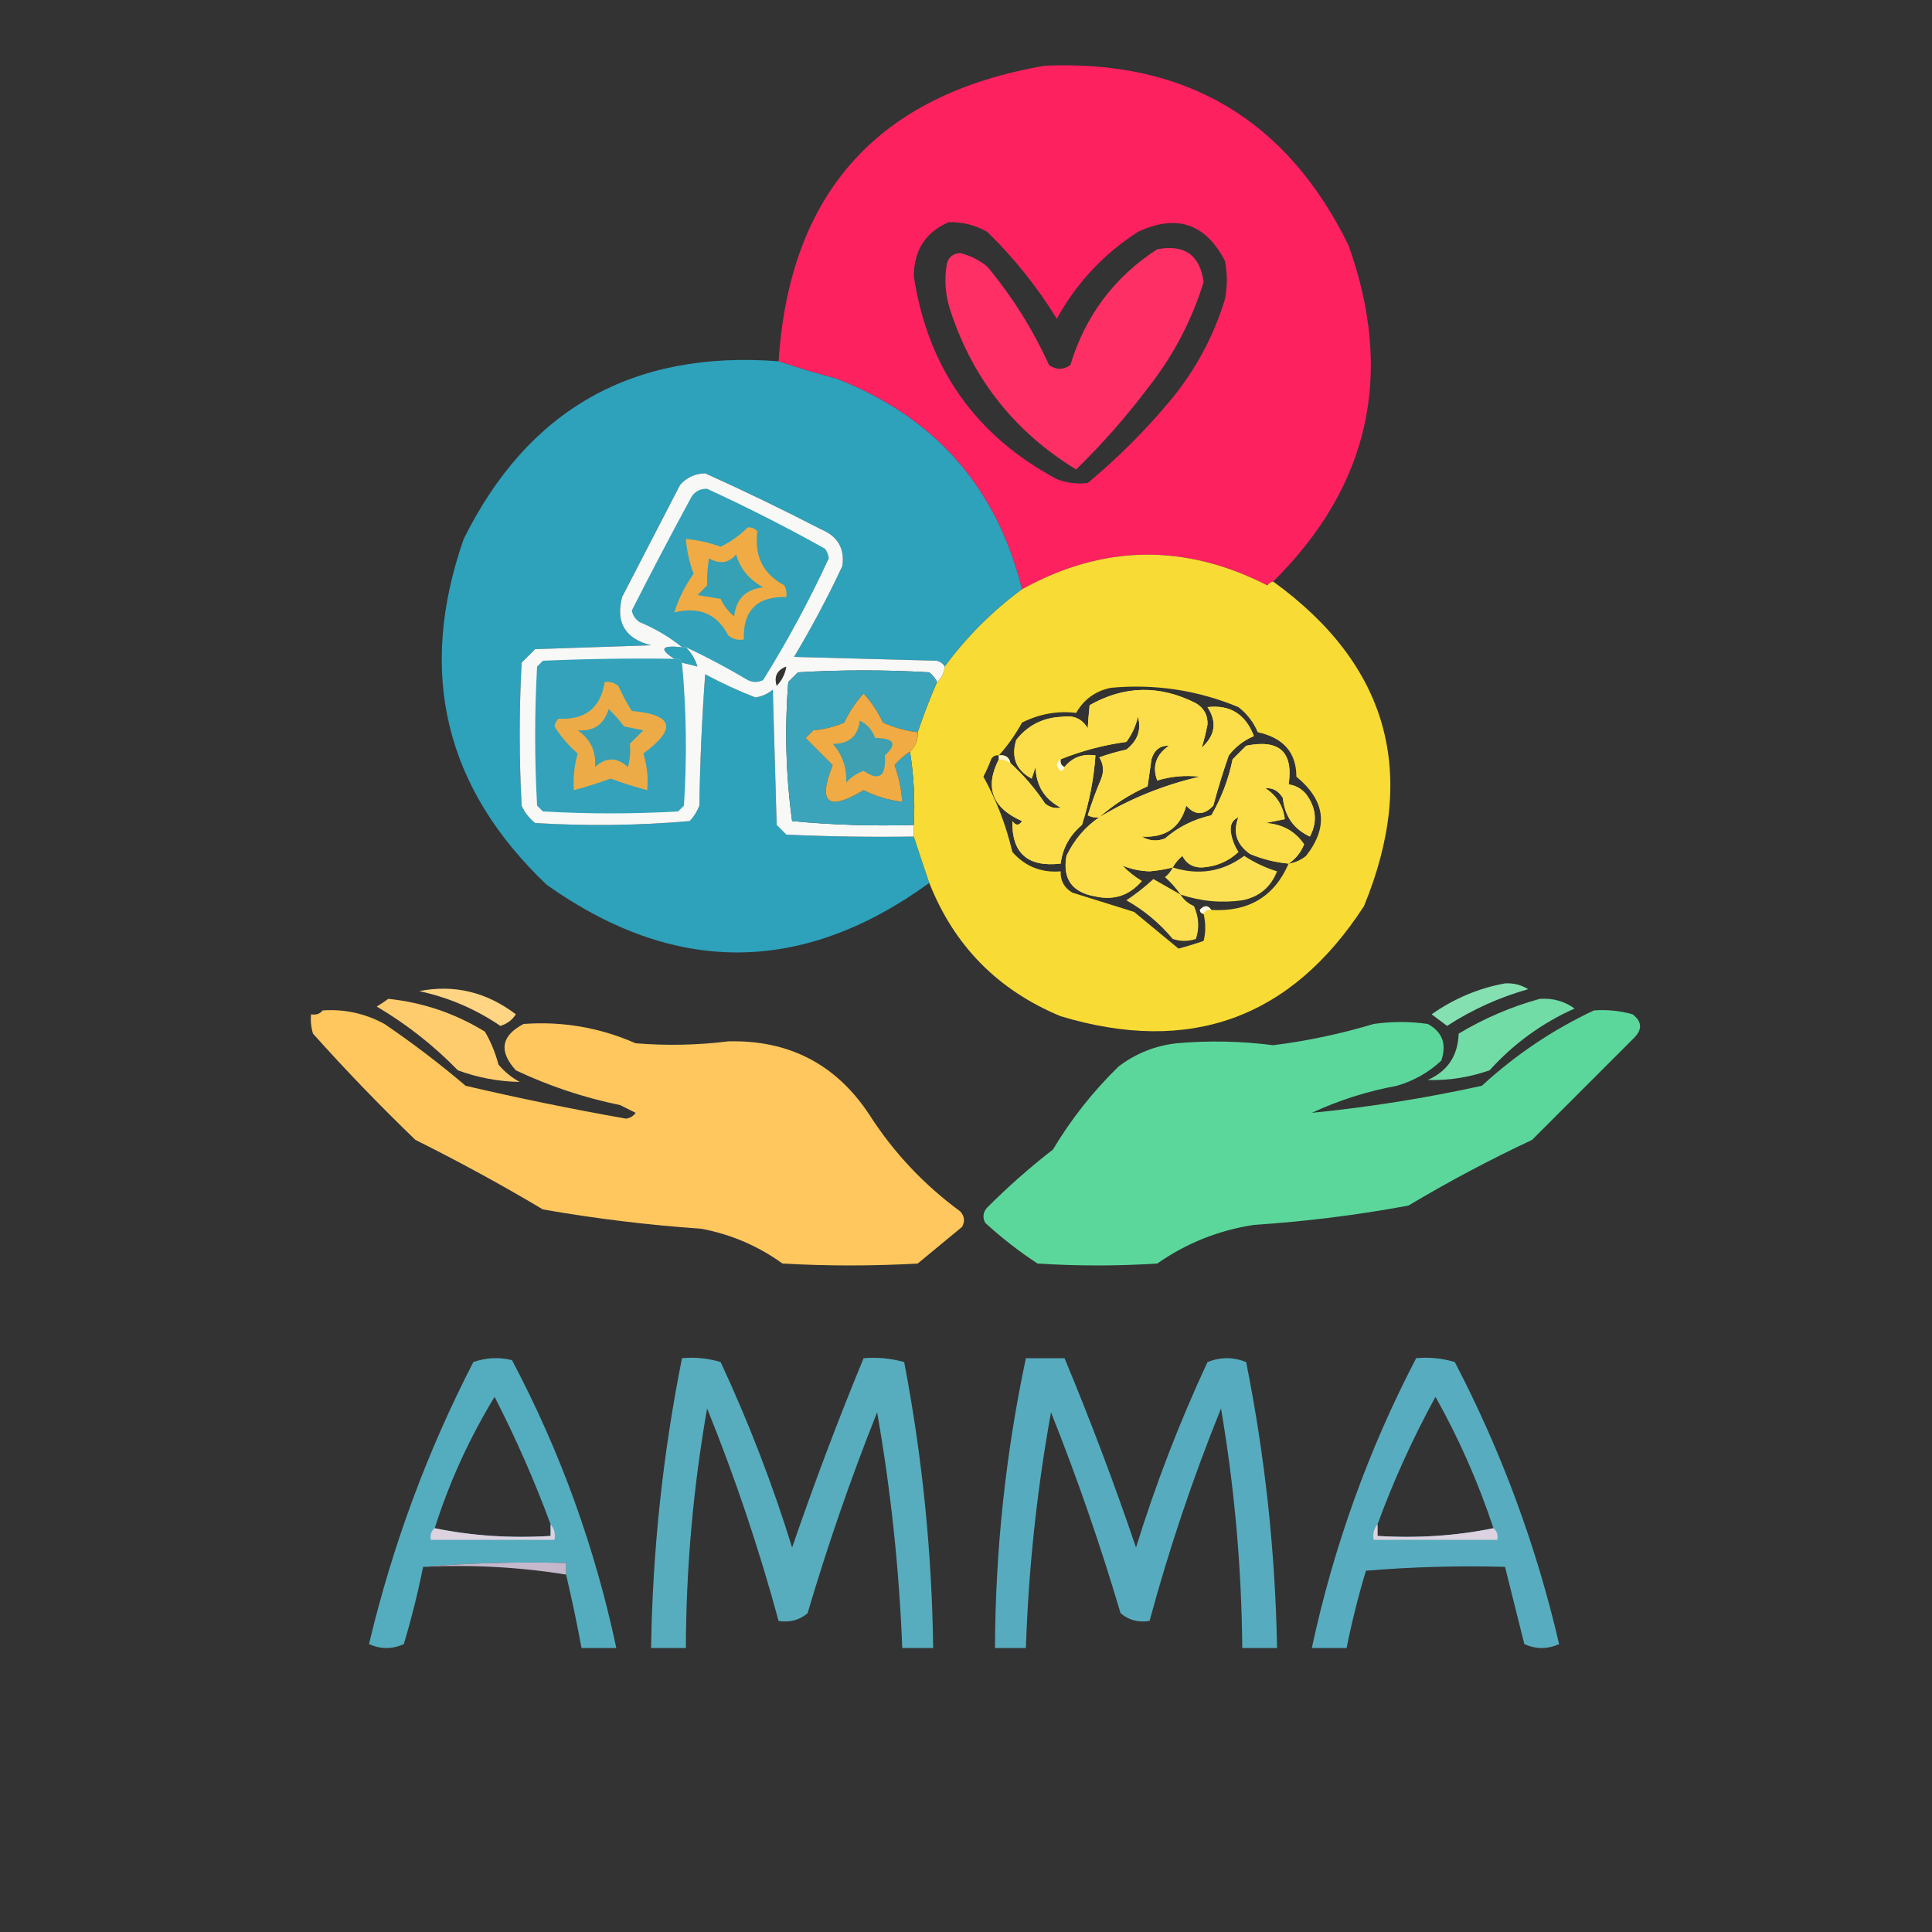 <?xml version="1.0" encoding="UTF-8"?>
<!DOCTYPE svg PUBLIC "-//W3C//DTD SVG 1.1//EN" "http://www.w3.org/Graphics/SVG/1.1/DTD/svg11.dtd">
<svg xmlns="http://www.w3.org/2000/svg" version="1.1" width="500px" height="500px" style="shape-rendering:geometricPrecision; text-rendering:geometricPrecision; image-rendering:optimizeQuality; fill-rule:evenodd; clip-rule:evenodd" xmlns:xlink="http://www.w3.org/1999/xlink">
<rect width="100%" height="100%" fill="#333333" stroke="none"/>
<g><path style="opacity:1" fill="#fd2160" d="M 329.5,150.5 C 328.883,150.611 328.383,150.944 328,151.5C 306.61,140.574 285.443,140.907 264.5,152.5C 257.944,126.106 241.944,107.939 216.5,98C 211.336,96.631 206.336,95.131 201.5,93.5C 204.342,49.824 227.342,24.324 270.5,17C 306.88,15.434 333.047,30.934 349,63.5C 360.905,96.828 354.405,125.827 329.5,150.5 Z M 245.5,57.5 C 249.059,57.408 252.392,58.242 255.5,60C 262.45,66.779 268.45,74.279 273.5,82.5C 278.594,73.239 285.594,65.739 294.5,60C 304.475,55.325 311.975,57.825 317,67.5C 317.667,70.833 317.667,74.167 317,77.5C 314.053,87.108 309.387,95.775 303,103.5C 296.5,111.333 289.333,118.5 281.5,125C 278.793,125.328 276.126,124.995 273.5,124C 252.432,112.71 240.099,95.21 236.5,71.5C 236.512,64.788 239.512,60.122 245.5,57.5 Z"/></g>
<g><path style="opacity:1" fill="#fe2f65" d="M 299.5,64.5 C 306.556,63.184 310.556,66.017 311.5,73C 308.395,83.043 303.561,92.209 297,100.5C 291.363,107.971 285.196,114.971 278.5,121.5C 262.624,111.795 251.791,98.129 246,80.5C 244.675,76.572 244.342,72.572 245,68.5C 245.408,66.59 246.575,65.59 248.5,65.5C 251.107,66.137 253.44,67.303 255.5,69C 261.959,76.742 267.292,85.242 271.5,94.5C 273.353,95.76 275.186,95.76 277,94.5C 280.89,81.687 288.39,71.687 299.5,64.5 Z"/></g>
<g><path style="opacity:1" fill="#2ea1bb" d="M 201.5,93.5 C 206.336,95.131 211.336,96.631 216.5,98C 241.944,107.939 257.944,126.106 264.5,152.5C 256.833,158.167 250.167,164.833 244.5,172.5C 244.082,171.778 243.416,171.278 242.5,171C 230.167,170.667 217.833,170.333 205.5,170C 210.049,162.405 214.215,154.571 218,146.5C 218.65,141.973 216.816,138.806 212.5,137C 202.57,131.867 192.57,127.034 182.5,122.5C 179.889,122.556 177.722,123.556 176,125.5C 171,135.167 166,144.833 161,154.5C 159.291,161.136 161.791,165.302 168.5,167C 158.5,167.333 148.5,167.667 138.5,168C 137.333,169.167 136.167,170.333 135,171.5C 134.333,183.833 134.333,196.167 135,208.5C 135.785,210.286 136.951,211.786 138.5,213C 151.879,213.815 165.212,213.648 178.5,212.5C 179.584,211.335 180.417,210.002 181,208.5C 181.168,197.152 181.668,185.819 182.5,174.5C 186.719,176.776 191.052,178.776 195.5,180.5C 197.187,180.24 198.687,179.573 200,178.5C 200.333,190.167 200.667,201.833 201,213.5C 201.833,214.333 202.667,215.167 203.5,216C 214.495,216.5 225.495,216.667 236.5,216.5C 237.772,220.41 239.105,224.41 240.5,228.5C 207.644,252.323 174.644,252.489 141.5,229C 115.1,203.898 107.934,174.065 120,139.5C 136.645,105.918 163.812,90.585 201.5,93.5 Z M 176.5,167.5 C 176.833,167.5 177.167,167.5 177.5,167.5C 178.925,168.922 179.925,170.589 180.5,172.5C 179.167,172.167 177.833,171.833 176.5,171.5C 176.158,170.662 175.492,170.328 174.5,170.5C 170.482,167.929 171.149,166.929 176.5,167.5 Z"/></g>
<g><path style="opacity:1" fill="#f9db35" d="M 329.5,150.5 C 359.298,172.089 367.131,200.089 353,234.5C 334.147,263.566 307.981,273.066 274.5,263C 258.258,256.259 246.925,244.759 240.5,228.5C 239.105,224.41 237.772,220.41 236.5,216.5C 236.5,215.5 236.5,214.5 236.5,213.5C 236.823,206.978 236.49,200.645 235.5,194.5C 236.942,193.18 237.608,191.514 237.5,189.5C 238.946,185.175 240.613,180.842 242.5,176.5C 243.674,175.486 244.34,174.153 244.5,172.5C 250.167,164.833 256.833,158.167 264.5,152.5C 285.443,140.907 306.61,140.574 328,151.5C 328.383,150.944 328.883,150.611 329.5,150.5 Z M 333.5,223.5 C 335.344,222.244 336.677,220.577 337.5,218.5C 335.157,215.089 331.824,213.256 327.5,213C 329.167,212.667 330.833,212.333 332.5,212C 332.094,208.585 330.428,205.918 327.5,204C 329.387,203.837 330.887,204.671 332,206.5C 332.472,211.215 334.806,214.548 339,216.5C 340.99,212.732 340.657,209.065 338,205.5C 336.829,204.107 335.329,203.273 333.5,203C 334.745,194.585 331.079,191.251 322.5,193C 321.333,194.167 320.167,195.333 319,196.5C 317.941,201.684 316.107,206.518 313.5,211C 308.946,212.017 304.946,214.017 301.5,217C 299.421,217.808 297.421,217.641 295.5,216.5C 301.613,216.877 305.446,214.21 307,208.5C 309.269,211.054 311.602,211.054 314,208.5C 315.178,204.12 316.512,199.787 318,195.5C 319.745,193.251 321.912,191.584 324.5,190.5C 322.358,184.832 318.358,182.332 312.5,183C 315.014,186.832 314.514,190.332 311,193.5C 311.579,191.658 312.079,189.658 312.5,187.5C 312.594,185.088 311.594,183.255 309.5,182C 300.144,177.245 290.977,177.412 282,182.5C 281.761,184.761 281.594,186.761 281.5,188.5C 280.09,186.045 277.923,185.045 275,185.5C 270.003,185.665 266.003,187.665 263,191.5C 261.626,195.99 262.959,199.323 267,201.5C 267.333,200.5 267.667,199.5 268,198.5C 268.151,203.327 270.317,206.827 274.5,209C 273.092,209.315 271.759,208.982 270.5,208C 267.864,204.058 264.864,200.558 261.5,197.5C 261.179,195.952 260.179,195.285 258.5,195.5C 260.76,192.993 262.76,190.16 264.5,187C 269.039,184.745 273.705,183.911 278.5,184.5C 280.52,180.981 283.52,178.814 287.5,178C 298.955,176.951 309.955,178.618 320.5,183C 322.741,184.739 324.408,186.906 325.5,189.5C 332.167,190.966 335.501,194.799 335.5,201C 343.044,207.213 343.877,214.046 338,221.5C 336.67,222.582 335.17,223.249 333.5,223.5 Z M 284.5,211.5 C 280.811,214.029 277.978,217.362 276,221.5C 274.946,227.457 277.446,230.957 283.5,232C 288.32,233.06 292.32,231.727 295.5,228C 293.651,226.907 291.984,225.574 290.5,224C 292.578,224.9 294.911,225.4 297.5,225.5C 299.548,225.328 301.548,224.995 303.5,224.5C 304.122,223.373 304.955,222.373 306,221.5C 307.028,223.516 308.695,224.516 311,224.5C 314.694,224.292 317.861,222.959 320.5,220.5C 319.408,218.817 318.741,216.984 318.5,215C 318.387,213.301 319.053,212.134 320.5,211.5C 319.001,215.36 320.001,218.527 323.5,221C 326.72,222.352 330.053,223.186 333.5,223.5C 329.788,232.037 323.121,236.037 313.5,235.5C 312.614,234.224 311.614,234.224 310.5,235.5C 310.624,236.107 310.957,236.44 311.5,236.5C 312.057,238.949 312.057,241.282 311.5,243.5C 309.362,244.243 307.196,244.91 305,245.5C 301.178,242.347 297.345,239.18 293.5,236C 288.167,234.333 282.833,232.667 277.5,231C 275.393,229.736 274.393,227.903 274.5,225.5C 269.497,225.915 265.33,224.248 262,220.5C 260.377,213.585 257.877,207.085 254.5,201C 255.26,199.559 255.926,198.059 256.5,196.5C 256.957,195.702 257.624,195.369 258.5,195.5C 258.5,195.833 258.5,196.167 258.5,196.5C 254.775,203.751 256.775,209.084 264.5,212.5C 263.726,213.711 262.893,213.711 262,212.5C 261.829,220.82 265.995,224.486 274.5,223.5C 274.997,219.512 276.83,216.178 280,213.5C 281.905,207.626 283.072,201.626 283.5,195.5C 280.169,195.018 277.503,196.018 275.5,198.5C 274.662,198.158 274.328,197.492 274.5,196.5C 279.913,194.314 285.58,192.814 291.5,192C 292.928,190.084 293.928,187.917 294.5,185.5C 295.431,188.869 294.431,191.702 291.5,194C 289.122,194.511 286.788,195.178 284.5,196C 285.576,197.726 285.743,199.559 285,201.5C 283.678,204.637 282.512,207.804 281.5,211C 282.448,211.483 283.448,211.649 284.5,211.5 Z M 284.5,211.5 C 288.178,208.234 292.344,205.567 297,203.5C 297.333,201.167 297.667,198.833 298,196.5C 298.732,194.077 300.232,192.91 302.5,193C 299.144,195.347 298.144,198.347 299.5,202C 303.023,200.918 306.69,200.585 310.5,201C 301.226,203.142 292.559,206.642 284.5,211.5 Z"/></g>
<g><path style="opacity:1" fill="#f8f8f6" d="M 244.5,172.5 C 244.34,174.153 243.674,175.486 242.5,176.5C 242.047,175.542 241.381,174.708 240.5,174C 229.167,173.333 217.833,173.333 206.5,174C 205.667,174.833 204.833,175.667 204,176.5C 203.042,188.596 203.375,200.596 205,212.5C 215.418,213.487 225.918,213.82 236.5,213.5C 236.5,214.5 236.5,215.5 236.5,216.5C 225.495,216.667 214.495,216.5 203.5,216C 202.667,215.167 201.833,214.333 201,213.5C 200.667,201.833 200.333,190.167 200,178.5C 198.687,179.573 197.187,180.24 195.5,180.5C 191.052,178.776 186.719,176.776 182.5,174.5C 181.668,185.819 181.168,197.152 181,208.5C 180.417,210.002 179.584,211.335 178.5,212.5C 165.212,213.648 151.879,213.815 138.5,213C 136.951,211.786 135.785,210.286 135,208.5C 134.333,196.167 134.333,183.833 135,171.5C 136.167,170.333 137.333,169.167 138.5,168C 148.5,167.667 158.5,167.333 168.5,167C 161.791,165.302 159.291,161.136 161,154.5C 166,144.833 171,135.167 176,125.5C 177.722,123.556 179.889,122.556 182.5,122.5C 192.57,127.034 202.57,131.867 212.5,137C 216.816,138.806 218.65,141.973 218,146.5C 214.215,154.571 210.049,162.405 205.5,170C 217.833,170.333 230.167,170.667 242.5,171C 243.416,171.278 244.082,171.778 244.5,172.5 Z M 176.5,167.5 C 176.833,167.5 177.167,167.5 177.5,167.5C 178.925,168.922 179.925,170.589 180.5,172.5C 179.167,172.167 177.833,171.833 176.5,171.5C 176.158,170.662 175.492,170.328 174.5,170.5C 170.482,167.929 171.149,166.929 176.5,167.5 Z M 203.5,172.5 C 203.205,174.423 202.372,176.09 201,177.5C 200.253,175.072 201.086,173.406 203.5,172.5 Z"/></g>
<g><path style="opacity:1" fill="#32a1b9" d="M 177.5,167.5 C 177.167,167.5 176.833,167.5 176.5,167.5C 173.227,164.856 169.56,162.689 165.5,161C 164.426,160.261 163.759,159.261 163.5,158C 168.532,148.103 173.698,138.27 179,128.5C 179.956,127.106 181.289,126.439 183,126.5C 193.341,131.254 203.508,136.421 213.5,142C 214.059,142.725 214.392,143.558 214.5,144.5C 209.486,155.362 203.819,165.862 197.5,176C 196.167,176.667 194.833,176.667 193.5,176C 188.271,172.887 182.938,170.053 177.5,167.5 Z"/></g>
<g><path style="opacity:1" fill="#f0ab44" d="M 193.5,136.5 C 194.496,136.414 195.329,136.748 196,137.5C 195.182,143.931 197.516,148.597 203,151.5C 203.483,152.448 203.649,153.448 203.5,154.5C 195.915,154.326 192.249,157.993 192.5,165.5C 191.022,165.762 189.689,165.429 188.5,164.5C 185.607,158.895 180.94,156.895 174.5,158.5C 175.625,154.916 177.292,151.582 179.5,148.5C 178.414,145.58 177.748,142.58 177.5,139.5C 180.58,139.748 183.58,140.414 186.5,141.5C 189.129,140.198 191.462,138.532 193.5,136.5 Z"/></g>
<g><path style="opacity:1" fill="#36a0b4" d="M 190.5,143.5 C 191.545,147.157 193.879,149.99 197.5,152C 193,152.5 190.5,155 190,159.5C 188.471,158.271 187.304,156.771 186.5,155C 184.5,154.667 182.5,154.333 180.5,154C 181.333,153.167 182.167,152.333 183,151.5C 182.947,149.064 183.113,146.731 183.5,144.5C 186.25,146.078 188.583,145.745 190.5,143.5 Z"/></g>
<g><path style="opacity:1" fill="#33a2ba" d="M 174.5,170.5 C 175.492,170.328 176.158,170.662 176.5,171.5C 177.645,183.758 177.812,196.091 177,208.5C 176.5,209 176,209.5 175.5,210C 163.833,210.667 152.167,210.667 140.5,210C 140,209.5 139.5,209 139,208.5C 138.333,196.5 138.333,184.5 139,172.5C 139.5,172 140,171.5 140.5,171C 151.828,170.5 163.162,170.333 174.5,170.5 Z"/></g>
<g><path style="opacity:1" fill="#3ba4ba" d="M 242.5,176.5 C 240.613,180.842 238.946,185.175 237.5,189.5C 234.375,189.135 231.375,188.302 228.5,187C 227.192,184.205 225.526,181.705 223.5,179.5C 221.474,181.705 219.808,184.205 218.5,187C 215.956,188.092 213.289,188.759 210.5,189C 209.833,189.667 209.167,190.333 208.5,191C 210.833,193.333 213.167,195.667 215.5,198C 211.561,207.873 214.228,210.039 223.5,204.5C 226.675,206.091 230.009,207.091 233.5,207.5C 233.277,204.216 232.61,201.049 231.5,198C 232.705,196.624 234.038,195.458 235.5,194.5C 236.49,200.645 236.823,206.978 236.5,213.5C 225.918,213.82 215.418,213.487 205,212.5C 203.375,200.596 203.042,188.596 204,176.5C 204.833,175.667 205.667,174.833 206.5,174C 217.833,173.333 229.167,173.333 240.5,174C 241.381,174.708 242.047,175.542 242.5,176.5 Z"/></g>
<g><path style="opacity:1" fill="#edab47" d="M 156.5,176.5 C 157.822,176.33 158.989,176.663 160,177.5C 161.039,179.746 162.206,181.913 163.5,184C 174.253,184.93 175.253,188.596 166.5,195C 167.451,198.057 167.784,201.223 167.5,204.5C 164.302,203.654 161.135,202.654 158,201.5C 154.865,202.654 151.698,203.654 148.5,204.5C 148.299,201.272 148.633,198.105 149.5,195C 147.184,193.012 145.184,190.678 143.5,188C 143.645,187.228 143.978,186.561 144.5,186C 151.437,186.381 155.437,183.215 156.5,176.5 Z"/></g>
<g><path style="opacity:1" fill="#fbde4a" d="M 333.5,223.5 C 330.053,223.186 326.72,222.352 323.5,221C 320.001,218.527 319.001,215.36 320.5,211.5C 319.053,212.134 318.387,213.301 318.5,215C 318.741,216.984 319.408,218.817 320.5,220.5C 317.861,222.959 314.694,224.292 311,224.5C 308.695,224.516 307.028,223.516 306,221.5C 304.955,222.373 304.122,223.373 303.5,224.5C 301.548,224.995 299.548,225.328 297.5,225.5C 294.911,225.4 292.578,224.9 290.5,224C 291.984,225.574 293.651,226.907 295.5,228C 292.32,231.727 288.32,233.06 283.5,232C 277.446,230.957 274.946,227.457 276,221.5C 277.978,217.362 280.811,214.029 284.5,211.5C 283.448,211.649 282.448,211.483 281.5,211C 282.512,207.804 283.678,204.637 285,201.5C 285.743,199.559 285.576,197.726 284.5,196C 286.788,195.178 289.122,194.511 291.5,194C 294.431,191.702 295.431,188.869 294.5,185.5C 293.928,187.917 292.928,190.084 291.5,192C 285.58,192.814 279.913,194.314 274.5,196.5C 273.224,197.386 273.224,198.386 274.5,199.5C 275.107,199.376 275.44,199.043 275.5,198.5C 277.503,196.018 280.169,195.018 283.5,195.5C 283.072,201.626 281.905,207.626 280,213.5C 276.83,216.178 274.997,219.512 274.5,223.5C 265.995,224.486 261.829,220.82 262,212.5C 262.893,213.711 263.726,213.711 264.5,212.5C 256.775,209.084 254.775,203.751 258.5,196.5C 259.609,196.557 260.609,196.89 261.5,197.5C 264.864,200.558 267.864,204.058 270.5,208C 271.759,208.982 273.092,209.315 274.5,209C 270.317,206.827 268.151,203.327 268,198.5C 267.667,199.5 267.333,200.5 267,201.5C 262.959,199.323 261.626,195.99 263,191.5C 266.003,187.665 270.003,185.665 275,185.5C 277.923,185.045 280.09,186.045 281.5,188.5C 281.594,186.761 281.761,184.761 282,182.5C 290.977,177.412 300.144,177.245 309.5,182C 311.594,183.255 312.594,185.088 312.5,187.5C 312.079,189.658 311.579,191.658 311,193.5C 314.514,190.332 315.014,186.832 312.5,183C 318.358,182.332 322.358,184.832 324.5,190.5C 321.912,191.584 319.745,193.251 318,195.5C 316.512,199.787 315.178,204.12 314,208.5C 311.602,211.054 309.269,211.054 307,208.5C 305.446,214.21 301.613,216.877 295.5,216.5C 297.421,217.641 299.421,217.808 301.5,217C 304.946,214.017 308.946,212.017 313.5,211C 316.107,206.518 317.941,201.684 319,196.5C 320.167,195.333 321.333,194.167 322.5,193C 331.079,191.251 334.745,194.585 333.5,203C 335.329,203.273 336.829,204.107 338,205.5C 340.657,209.065 340.99,212.732 339,216.5C 334.806,214.548 332.472,211.215 332,206.5C 330.887,204.671 329.387,203.837 327.5,204C 330.428,205.918 332.094,208.585 332.5,212C 330.833,212.333 329.167,212.667 327.5,213C 331.824,213.256 335.157,215.089 337.5,218.5C 336.677,220.577 335.344,222.244 333.5,223.5 Z M 284.5,211.5 C 292.559,206.642 301.226,203.142 310.5,201C 306.69,200.585 303.023,200.918 299.5,202C 298.144,198.347 299.144,195.347 302.5,193C 300.232,192.91 298.732,194.077 298,196.5C 297.667,198.833 297.333,201.167 297,203.5C 292.344,205.567 288.178,208.234 284.5,211.5 Z"/></g>
<g><path style="opacity:1" fill="#f0ab44" d="M 237.5,189.5 C 237.608,191.514 236.942,193.18 235.5,194.5C 234.038,195.458 232.705,196.624 231.5,198C 232.61,201.049 233.277,204.216 233.5,207.5C 230.009,207.091 226.675,206.091 223.5,204.5C 214.228,210.039 211.561,207.873 215.5,198C 213.167,195.667 210.833,193.333 208.5,191C 209.167,190.333 209.833,189.667 210.5,189C 213.289,188.759 215.956,188.092 218.5,187C 219.808,184.205 221.474,181.705 223.5,179.5C 225.526,181.705 227.192,184.205 228.5,187C 231.375,188.302 234.375,189.135 237.5,189.5 Z"/></g>
<g><path style="opacity:1" fill="#37a0b4" d="M 157.5,183.5 C 158.933,184.833 160.267,186.333 161.5,188C 163.167,188.333 164.833,188.667 166.5,189C 165.333,190.167 164.167,191.333 163,192.5C 163.218,194.587 163.051,196.587 162.5,198.5C 159.624,195.92 156.79,195.92 154,198.5C 154.304,194.439 152.804,191.273 149.5,189C 153.69,189.301 156.357,187.467 157.5,183.5 Z"/></g>
<g><path style="opacity:1" fill="#3ea0b1" d="M 222.5,186.5 C 224.384,187.382 225.717,188.882 226.5,191C 231.459,191.028 232.293,192.528 229,195.5C 229.37,200.958 227.537,202.292 223.5,199.5C 221.742,200.128 220.242,201.128 219,202.5C 219.151,198.627 217.984,195.294 215.5,192.5C 219.68,192.554 222.013,190.554 222.5,186.5 Z"/></g>
<g><path style="opacity:1" fill="#fef6d1" d="M 258.5,196.5 C 258.5,196.167 258.5,195.833 258.5,195.5C 260.179,195.285 261.179,195.952 261.5,197.5C 260.609,196.89 259.609,196.557 258.5,196.5 Z"/></g>
<g><path style="opacity:1" fill="#fffae3" d="M 274.5,196.5 C 274.328,197.492 274.662,198.158 275.5,198.5C 275.44,199.043 275.107,199.376 274.5,199.5C 273.224,198.386 273.224,197.386 274.5,196.5 Z"/></g>
<g><path style="opacity:1" fill="#fbe054" d="M 305.5,231.5 C 304.375,229.871 303.041,228.371 301.5,227C 302.381,226.292 303.047,225.458 303.5,224.5C 310.256,226.612 316.423,225.612 322,221.5C 324.642,223.238 327.475,224.571 330.5,225.5C 328.867,229.633 325.867,232.133 321.5,233C 316.038,233.754 310.704,233.254 305.5,231.5 Z"/></g>
<g><path style="opacity:1" fill="#fbdf4e" d="M 305.5,231.5 C 306.315,232.837 307.482,233.837 309,234.5C 310.276,237.366 310.443,240.2 309.5,243C 307.5,243.667 305.5,243.667 303.5,243C 300.084,238.913 296.084,235.58 291.5,233C 294.001,231.327 296.334,229.493 298.5,227.5C 300.844,228.851 303.178,230.184 305.5,231.5 Z"/></g>
<g><path style="opacity:1" fill="#fefae6" d="M 313.5,235.5 C 312.508,235.328 311.842,235.662 311.5,236.5C 310.957,236.44 310.624,236.107 310.5,235.5C 311.614,234.224 312.614,234.224 313.5,235.5 Z"/></g>
<g><path style="opacity:1" fill="#ffd483" d="M 108.5,256.5 C 117.544,254.721 125.878,256.721 133.5,262.5C 132.564,263.974 131.23,264.974 129.5,265.5C 123.068,261.135 116.068,258.135 108.5,256.5 Z"/></g>
<g><path style="opacity:1" fill="#85e0b1" d="M 389.5,254.5 C 391.655,254.372 393.655,254.872 395.5,256C 388.015,258.106 381.015,261.272 374.5,265.5C 373.167,264.5 371.833,263.5 370.5,262.5C 376.352,258.399 382.685,255.732 389.5,254.5 Z"/></g>
<g><path style="opacity:1" fill="#ffcc6d" d="M 100.5,258.5 C 109.494,259.442 117.828,262.276 125.5,267C 127.035,269.624 128.202,272.457 129,275.5C 130.558,277.359 132.391,278.859 134.5,280C 129.033,279.907 123.699,278.907 118.5,277C 112.217,270.547 105.217,265.047 97.5,260.5C 98.602,259.824 99.602,259.158 100.5,258.5 Z"/></g>
<g><path style="opacity:1" fill="#72dca6" d="M 398.5,258.5 C 401.829,258.264 404.829,259.097 407.5,261C 399.046,264.786 391.713,270.119 385.5,277C 380.17,278.839 374.836,279.673 369.5,279.5C 374.65,277.211 377.317,273.211 377.5,267.5C 384.184,263.503 391.184,260.503 398.5,258.5 Z"/></g>
<g><path style="opacity:1" fill="#ffc75e" d="M 83.5,261.5 C 89.171,261.112 94.504,262.279 99.5,265C 106.784,269.95 113.784,275.283 120.5,281C 134.258,284.218 148.091,287.052 162,289.5C 163.059,289.37 163.892,288.87 164.5,288C 163.167,287.333 161.833,286.667 160.5,286C 151.128,284.075 142.128,281.075 133.5,277C 129.025,272.05 129.691,268.05 135.5,265C 145.558,264.263 155.225,265.93 164.5,270C 172.515,270.657 180.515,270.491 188.5,269.5C 204.242,269.12 216.409,275.453 225,288.5C 231.241,298.243 239.074,306.577 248.5,313.5C 249.614,314.723 249.781,316.056 249,317.5C 245.167,320.667 241.333,323.833 237.5,327C 225.833,327.667 214.167,327.667 202.5,327C 196.203,322.453 189.203,319.453 181.5,318C 167.742,317.041 154.075,315.375 140.5,313C 129.753,306.598 118.753,300.598 107.5,295C 98.303,286.137 89.469,276.97 81,267.5C 80.507,265.866 80.34,264.199 80.5,262.5C 81.791,262.737 82.791,262.404 83.5,261.5 Z"/></g>
<g><path style="opacity:1" fill="#5cd79b" d="M 412.5,261.5 C 415.909,261.249 419.242,261.583 422.5,262.5C 424.911,264.319 425.078,266.319 423,268.5C 414.167,277.333 405.333,286.167 396.5,295C 385.516,300.157 374.85,305.824 364.5,312C 351.278,314.456 337.945,316.123 324.5,317C 315.378,318.396 307.044,321.729 299.5,327C 289.167,327.667 278.833,327.667 268.5,327C 263.729,323.862 259.229,320.362 255,316.5C 254.219,315.056 254.386,313.723 255.5,312.5C 260.87,307.128 266.537,302.128 272.5,297.5C 277.215,289.614 282.881,282.448 289.5,276C 293.935,272.632 298.935,270.632 304.5,270C 312.855,269.259 321.189,269.425 329.5,270.5C 338.311,269.398 346.977,267.564 355.5,265C 360.167,264.333 364.833,264.333 369.5,265C 373.292,267.053 374.458,270.219 373,274.5C 369.703,277.567 365.869,279.733 361.5,281C 353.815,282.418 346.482,284.751 339.5,288C 354.255,286.541 368.922,284.208 383.5,281C 392.231,272.978 401.898,266.478 412.5,261.5 Z"/></g>
<g><path style="opacity:1" fill="#54adbf" d="M 146.5,407.5 C 146.5,406.5 146.5,405.5 146.5,404.5C 133.989,404.171 121.655,404.505 109.5,405.5C 108.149,412.238 106.482,418.904 104.5,425.5C 101.5,426.833 98.5,426.833 95.5,425.5C 101.537,400.055 110.537,375.722 122.5,352.5C 125.784,351.343 129.118,351.176 132.5,352C 144.965,375.559 153.965,400.392 159.5,426.5C 156.5,426.5 153.5,426.5 150.5,426.5C 149.325,420.132 147.991,413.799 146.5,407.5 Z M 142.5,394.5 C 142.5,395.5 142.5,396.5 142.5,397.5C 132.111,398.141 122.111,397.474 112.5,395.5C 116.281,383.6 121.447,372.267 128,361.5C 133.537,372.311 138.371,383.311 142.5,394.5 Z"/></g>
<g><path style="opacity:1" fill="#57adbe" d="M 176.5,351.5 C 179.898,351.18 183.232,351.513 186.5,352.5C 193.746,368.069 199.912,384.069 205,400.5C 210.686,383.937 216.853,367.603 223.5,351.5C 227.106,351.211 230.606,351.544 234,352.5C 238.678,376.947 241.178,401.614 241.5,426.5C 238.833,426.5 236.167,426.5 233.5,426.5C 232.71,406.018 230.543,385.685 227,365.5C 220.207,382.545 214.207,399.878 209,417.5C 206.894,419.291 204.394,419.958 201.5,419.5C 196.435,400.805 190.268,382.472 183,364.5C 179.402,385.012 177.568,405.678 177.5,426.5C 174.5,426.5 171.5,426.5 168.5,426.5C 168.887,401.236 171.554,376.236 176.5,351.5 Z"/></g>
<g><path style="opacity:1" fill="#56acbe" d="M 265.5,351.5 C 268.833,351.5 272.167,351.5 275.5,351.5C 282.202,367.582 288.369,383.915 294,400.5C 299.088,384.069 305.254,368.069 312.5,352.5C 315.833,351.167 319.167,351.167 322.5,352.5C 327.386,376.908 330.053,401.575 330.5,426.5C 327.5,426.5 324.5,426.5 321.5,426.5C 321.319,405.689 319.486,385.023 316,364.5C 308.732,382.472 302.565,400.805 297.5,419.5C 294.606,419.958 292.106,419.291 290,417.5C 284.793,399.878 278.793,382.545 272,365.5C 268.347,385.664 266.181,405.997 265.5,426.5C 262.833,426.5 260.167,426.5 257.5,426.5C 257.598,401.181 260.265,376.181 265.5,351.5 Z"/></g>
<g><path style="opacity:1" fill="#57adbf" d="M 366.5,351.5 C 369.898,351.18 373.232,351.513 376.5,352.5C 388.572,375.654 397.572,399.987 403.5,425.5C 400.5,426.833 397.5,426.833 394.5,425.5C 392.831,418.825 391.165,412.158 389.5,405.5C 377.482,405.168 365.482,405.501 353.5,406.5C 351.518,413.096 349.851,419.762 348.5,426.5C 345.5,426.5 342.5,426.5 339.5,426.5C 345.145,400.227 354.145,375.227 366.5,351.5 Z M 386.5,395.5 C 376.889,397.474 366.889,398.141 356.5,397.5C 356.5,396.5 356.5,395.5 356.5,394.5C 360.645,383.203 365.645,372.203 371.5,361.5C 377.597,372.359 382.597,383.692 386.5,395.5 Z"/></g>
<g><path style="opacity:1" fill="#ddd2df" d="M 142.5,394.5 C 143.434,395.568 143.768,396.901 143.5,398.5C 132.833,398.5 122.167,398.5 111.5,398.5C 111.263,397.209 111.596,396.209 112.5,395.5C 122.111,397.474 132.111,398.141 142.5,397.5C 142.5,396.5 142.5,395.5 142.5,394.5 Z"/></g>
<g><path style="opacity:1" fill="#ddd2df" d="M 356.5,394.5 C 356.5,395.5 356.5,396.5 356.5,397.5C 366.889,398.141 376.889,397.474 386.5,395.5C 387.404,396.209 387.737,397.209 387.5,398.5C 376.833,398.5 366.167,398.5 355.5,398.5C 355.232,396.901 355.566,395.568 356.5,394.5 Z"/></g>
<g><path style="opacity:1" fill="#c5b8cc" d="M 109.5,405.5 C 121.655,404.505 133.989,404.171 146.5,404.5C 146.5,405.5 146.5,406.5 146.5,407.5C 134.416,405.551 122.083,404.884 109.5,405.5 Z"/></g>
</svg>

